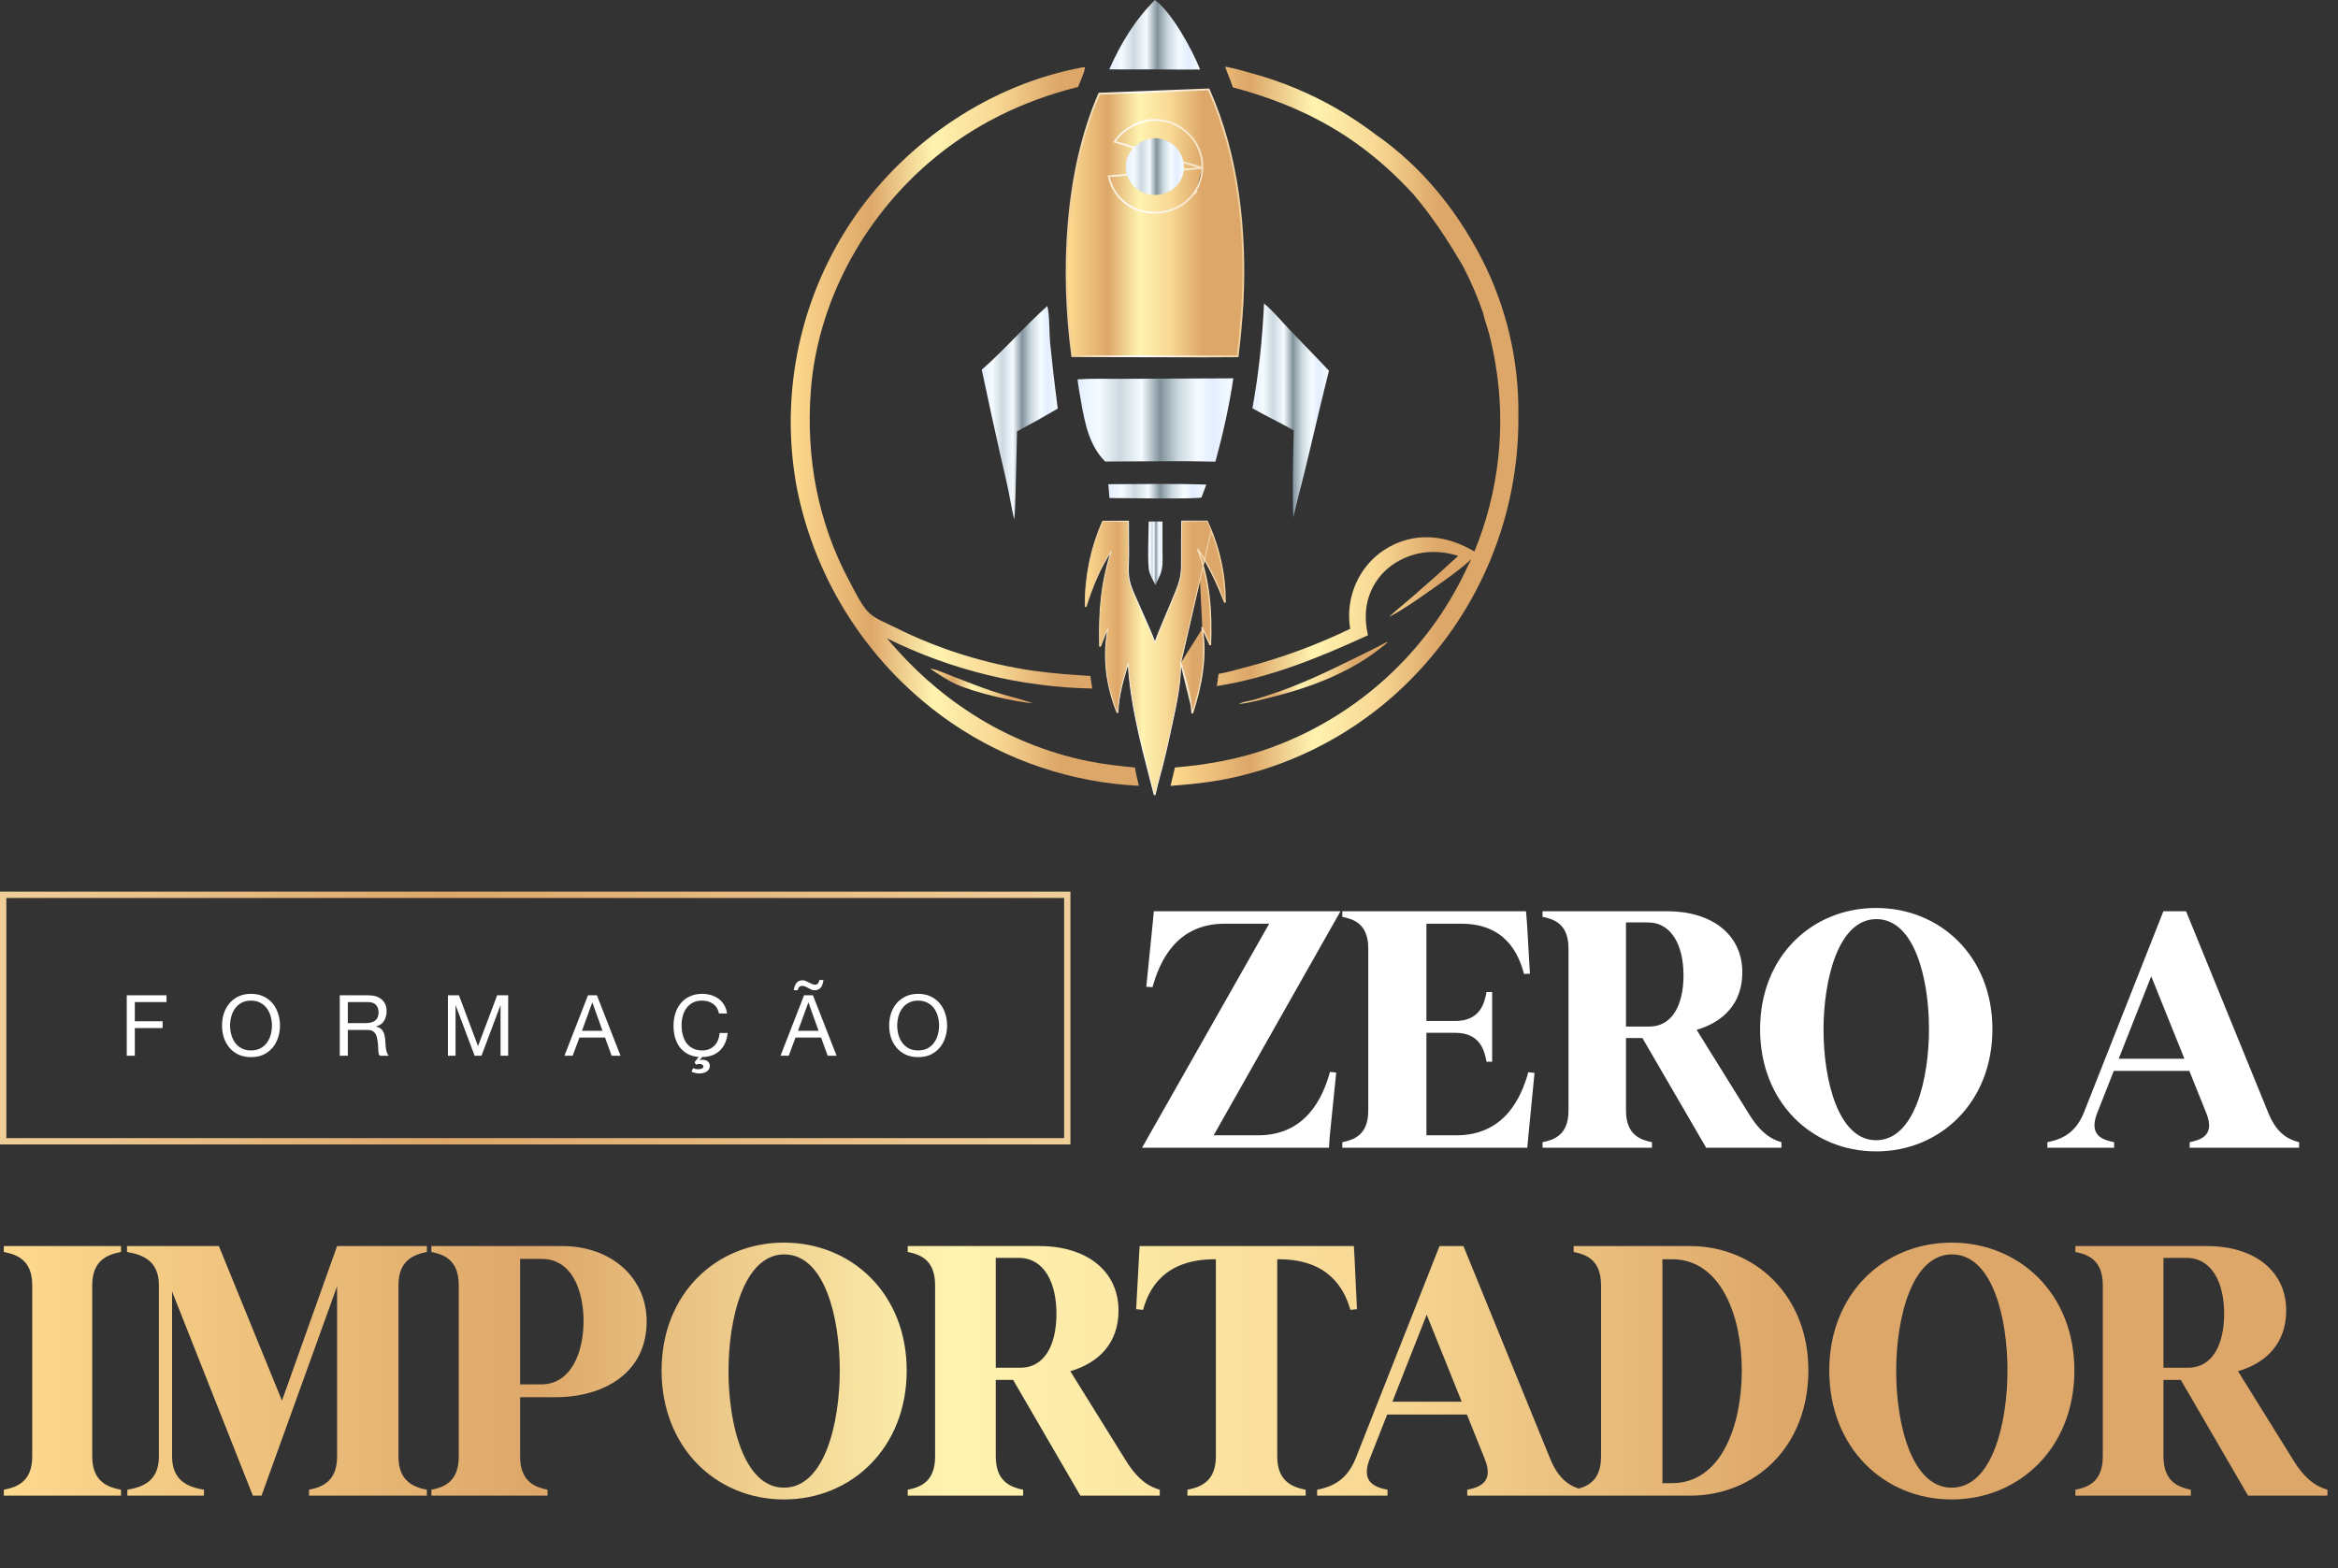 <svg xmlns="http://www.w3.org/2000/svg" width="155" height="104" viewBox="0 0 155 104" fill="none"><rect x="0" y="0" width="155" height="104" fill="#333333" stroke="none"/><path d="M76.154 34.581C76.15 35.284 76.051 37.385 76.194 37.907C76.276 38.206 76.464 38.513 76.604 38.791L76.75 38.475C76.865 38.23 76.982 38.002 77.026 37.733C77.03 37.71 77.035 37.688 77.038 37.665C77.098 37.298 77.07 36.907 77.069 36.536C77.063 35.885 77.063 35.234 77.067 34.583C76.763 34.582 76.458 34.574 76.154 34.581L76.154 34.581Z" fill="url(#paint0_linear_275_4758)"></path><path d="M79.647 32.987L79.705 32.842L79.973 32.134C77.812 32.057 75.639 32.104 73.477 32.107L73.554 33.025C74.28 33.026 79.405 33.108 79.646 32.987L79.647 32.987Z" fill="url(#paint1_linear_275_4758)"></path><path d="M76.53 4.601C77.539 4.604 78.551 4.623 79.561 4.607C79.035 3.271 77.693 0.839 76.57 0C75.256 1.298 74.279 2.915 73.539 4.601C74.536 4.607 75.533 4.607 76.53 4.6V4.601Z" fill="url(#paint2_linear_275_4758)"></path><path d="M83.799 20.121C83.749 21.287 83.66 22.45 83.532 23.61C83.404 24.77 83.237 25.925 83.031 27.074C83.929 27.592 84.88 28.019 85.769 28.551C85.727 30.474 85.675 32.39 85.742 34.313L86.049 33.025C86.784 30.223 87.391 27.389 88.104 24.581C87.242 23.661 86.354 22.765 85.485 21.852C84.942 21.283 84.402 20.62 83.799 20.121Z" fill="url(#paint3_linear_275_4758)"></path><path d="M65.086 24.513C65.478 26.37 65.881 28.224 66.297 30.076C66.537 31.144 66.811 32.218 66.999 33.296C67.072 33.687 67.153 34.076 67.24 34.464C67.303 33.854 67.308 33.236 67.329 32.623L67.427 28.606C68.335 28.121 69.234 27.618 70.122 27.097C69.931 25.636 69.763 24.173 69.616 22.708C69.559 22.084 69.583 20.785 69.433 20.293C67.926 21.634 66.603 23.187 65.086 24.514V24.513Z" fill="url(#paint4_linear_275_4758)"></path><path d="M81.764 25.086L78.84 25.099L74.118 25.119C73.23 25.124 72.323 25.09 71.438 25.155C71.492 25.667 71.589 26.173 71.678 26.68C71.924 28.078 72.217 29.557 73.269 30.603C73.661 30.605 74.052 30.603 74.444 30.597C76.486 30.598 78.538 30.552 80.578 30.613C81.074 28.782 81.49 26.964 81.764 25.086L81.764 25.086Z" fill="url(#paint5_linear_275_4758)"></path><path d="M78.274 43.972C78.277 45.372 77.977 46.742 77.68 48.101C77.672 48.138 77.664 48.174 77.656 48.21C77.63 48.331 77.603 48.453 77.577 48.575C77.425 49.274 77.273 49.976 77.096 50.67L77.096 50.67C77.039 50.892 76.979 51.114 76.919 51.336C76.798 51.787 76.677 52.239 76.579 52.695L76.52 52.696C76.438 52.377 76.355 52.056 76.272 51.735C75.613 49.194 74.939 46.593 74.798 43.976C74.471 45.048 74.153 46.11 74.114 47.236L74.054 47.246C73.33 45.437 73.089 43.557 73.462 41.648C73.29 41.995 73.151 42.358 73.011 42.721C72.994 42.766 72.977 42.81 72.96 42.854L72.901 42.844C72.849 40.531 72.986 38.741 73.67 36.553C72.941 37.593 72.38 39.02 72.007 40.218L71.947 40.209C71.944 39.968 71.947 39.727 71.957 39.486C71.966 39.244 71.982 39.004 72.005 38.763C72.028 38.523 72.057 38.283 72.092 38.045L72.092 38.045C72.128 37.806 72.17 37.568 72.218 37.332C72.267 37.095 72.322 36.861 72.383 36.627C72.444 36.394 72.511 36.162 72.585 35.932C72.658 35.702 72.738 35.474 72.823 35.249C72.909 35.023 73.001 34.8 73.099 34.579L73.107 34.561L73.127 34.561L74.783 34.559L74.813 34.559L74.814 34.589C74.822 35.313 74.826 36.037 74.826 36.761L74.826 36.761C74.826 36.901 74.821 37.046 74.816 37.192L74.815 37.209C74.81 37.35 74.805 37.492 74.804 37.634C74.8 37.929 74.812 38.221 74.87 38.49C74.956 38.891 75.135 39.29 75.308 39.676C75.349 39.767 75.389 39.858 75.428 39.947C75.546 40.219 75.668 40.49 75.789 40.762C76.06 41.367 76.332 41.974 76.569 42.593C76.791 41.982 77.048 41.377 77.304 40.775C77.444 40.447 77.583 40.12 77.716 39.792C77.75 39.708 77.785 39.623 77.821 39.538C78.012 39.079 78.213 38.597 78.284 38.121C78.336 37.78 78.332 37.425 78.329 37.074C78.328 36.973 78.327 36.872 78.328 36.772L78.358 36.772L78.328 36.772C78.326 36.043 78.332 35.313 78.344 34.584L78.344 34.554L78.374 34.553L80.014 34.551L80.034 34.551L80.042 34.569C80.14 34.778 80.233 34.989 80.319 35.203M78.274 43.972L80.291 35.214M78.274 43.972C78.274 43.938 78.274 43.904 78.274 43.869C78.291 43.924 78.309 43.979 78.327 44.034C78.387 44.219 78.447 44.404 78.494 44.59M78.274 43.972L78.494 44.59M78.274 43.972C78.282 43.996 78.29 44.021 78.298 44.045C78.358 44.229 78.418 44.413 78.464 44.598L78.464 44.598L78.465 44.599C78.734 45.476 78.943 46.357 79.014 47.272L79.074 47.28C79.643 45.562 80.035 43.503 79.712 41.686M78.274 43.972L79.069 47.195M80.319 35.203L80.291 35.214M80.319 35.203C80.319 35.203 80.319 35.203 80.319 35.203L80.291 35.214M80.319 35.203C80.406 35.416 80.487 35.632 80.561 35.85C80.636 36.068 80.705 36.288 80.767 36.51C80.83 36.732 80.886 36.956 80.936 37.181L80.936 37.181C80.987 37.406 81.031 37.632 81.068 37.86C81.106 38.087 81.138 38.316 81.163 38.545C81.188 38.774 81.207 39.004 81.219 39.234C81.231 39.464 81.237 39.695 81.237 39.925L81.178 39.937C80.703 38.74 80.173 37.563 79.45 36.499M80.291 35.214C80.377 35.427 80.458 35.642 80.532 35.86C80.607 36.078 80.675 36.297 80.738 36.519C80.8 36.74 80.856 36.963 80.907 37.188C80.957 37.412 81.001 37.638 81.038 37.865C81.076 38.092 81.107 38.319 81.132 38.548C81.157 38.777 81.176 39.006 81.188 39.236C81.199 39.438 81.205 39.64 81.206 39.842C81.216 39.866 81.225 39.89 81.235 39.914L81.207 39.925L81.176 39.925C81.176 39.899 81.176 39.874 81.176 39.848C80.693 38.639 80.15 37.45 79.405 36.379C79.421 36.419 79.436 36.459 79.45 36.499M79.45 36.499C80.203 38.526 80.352 40.601 80.264 42.748L80.206 42.76C80.132 42.603 80.061 42.446 79.991 42.289C79.9 42.087 79.81 41.884 79.712 41.686M79.45 36.499C79.426 36.464 79.402 36.429 79.378 36.394C80.158 38.431 80.32 40.518 80.236 42.68C80.244 42.698 80.253 42.716 80.261 42.733L80.233 42.746L80.203 42.745C80.204 42.726 80.204 42.706 80.205 42.687C80.142 42.551 80.081 42.415 80.02 42.279C79.914 42.043 79.809 41.807 79.691 41.577C79.698 41.613 79.705 41.649 79.712 41.686M78.494 44.59C78.756 45.443 78.962 46.301 79.038 47.191C79.031 47.214 79.023 47.237 79.016 47.26L79.045 47.27L79.075 47.268C79.073 47.243 79.072 47.219 79.069 47.195M78.494 44.59L79.069 47.195M79.069 47.195C79.635 45.462 80.013 43.396 79.662 41.587C79.679 41.62 79.695 41.653 79.712 41.686" fill="url(#paint6_linear_275_4758)" stroke="url(#paint7_linear_275_4758)" stroke-width="0.061"></path><path d="M79.713 11.136C79.714 11.099 79.715 11.061 79.714 11.023C79.714 10.973 79.713 10.924 79.71 10.874C79.707 10.824 79.703 10.774 79.698 10.725C79.692 10.675 79.686 10.626 79.678 10.577C79.552 9.772 79.073 9.027 78.413 8.552L78.413 8.552C77.738 8.066 76.983 7.901 76.158 7.972C75.243 8.162 74.415 8.608 73.901 9.4L73.901 9.4L79.713 11.136ZM79.713 11.136L79.713 11.136L79.712 11.173C79.71 11.222 79.706 11.272 79.702 11.322C79.697 11.371 79.692 11.421 79.685 11.47C79.678 11.52 79.67 11.569 79.66 11.618C79.651 11.667 79.641 11.716 79.629 11.764C79.617 11.812 79.604 11.86 79.59 11.908C79.576 11.956 79.561 12.003 79.545 12.05C79.528 12.097 79.511 12.144 79.492 12.19L79.492 12.19C79.473 12.236 79.454 12.282 79.433 12.328C79.412 12.373 79.39 12.418 79.367 12.461L79.367 12.462C79.344 12.506 79.32 12.549 79.294 12.592L79.294 12.592C79.269 12.635 79.243 12.678 79.215 12.72L79.267 12.753M79.713 11.136L73.501 11.692C73.686 12.516 74.17 13.215 74.891 13.658C75.512 14.039 76.228 14.157 76.953 14.089C77.84 13.945 78.595 13.577 79.131 12.842C79.16 12.802 79.188 12.761 79.215 12.719L79.267 12.753M79.267 12.753C79.294 12.71 79.321 12.667 79.347 12.623L79.18 12.879C79.21 12.837 79.239 12.796 79.267 12.753ZM80.149 5.968L80.132 5.93L72.877 6.212C72.877 6.212 72.877 6.212 72.877 6.212C70.61 11.39 70.34 18.04 71.079 23.561L71.087 23.615L71.14 23.615L79.903 23.634L79.903 23.634C80.602 23.627 81.3 23.623 81.998 23.624L82.053 23.624L82.059 23.57C82.199 22.419 82.304 21.264 82.374 20.106L82.376 20.066L82.375 20.065C82.61 15.329 82.097 10.338 80.149 5.968Z" fill="url(#paint8_linear_275_4758)" stroke="url(#paint9_linear_275_4758)" stroke-width="0.123"></path><path d="M78.439 10.666C78.432 10.634 78.424 10.604 78.416 10.573C78.407 10.543 78.398 10.512 78.388 10.482C78.378 10.452 78.368 10.422 78.356 10.392C78.345 10.363 78.333 10.333 78.32 10.304C78.307 10.275 78.293 10.246 78.279 10.218C78.264 10.19 78.249 10.162 78.234 10.134C78.218 10.106 78.202 10.079 78.184 10.052C78.167 10.025 78.15 9.999 78.131 9.973C78.113 9.947 78.094 9.922 78.074 9.897C78.054 9.872 78.034 9.848 78.013 9.824C77.992 9.8 77.97 9.776 77.948 9.754C77.926 9.731 77.903 9.709 77.88 9.687C77.857 9.665 77.833 9.644 77.809 9.624C77.785 9.603 77.76 9.583 77.735 9.564C77.709 9.545 77.684 9.526 77.657 9.508C77.615 9.479 77.572 9.452 77.527 9.426C77.482 9.401 77.437 9.377 77.39 9.355C77.344 9.333 77.297 9.312 77.249 9.294C77.201 9.275 77.152 9.259 77.103 9.244C77.053 9.229 77.003 9.216 76.953 9.206C76.903 9.195 76.852 9.186 76.801 9.179C76.75 9.172 76.699 9.167 76.648 9.164C76.596 9.161 76.545 9.16 76.493 9.16C75.914 9.237 75.415 9.449 75.042 9.919C74.742 10.298 74.587 10.77 74.645 11.253C74.705 11.755 74.969 12.236 75.376 12.541C75.786 12.847 76.236 12.938 76.738 12.926C77.308 12.846 77.801 12.635 78.15 12.153C78.441 11.75 78.541 11.247 78.456 10.759C78.451 10.727 78.445 10.696 78.438 10.665L78.439 10.666Z" fill="url(#paint10_linear_275_4758)"></path><path d="M63.285 44.896C62.886 44.742 62.069 44.374 61.664 44.336C62.215 44.701 62.758 45.078 63.359 45.357C64.497 45.885 67.215 46.552 68.468 46.626C67.578 46.319 66.648 46.123 65.753 45.819C64.922 45.537 64.104 45.212 63.285 44.896V44.896Z" fill="url(#paint11_linear_275_4758)"></path><path d="M91.972 42.612C91.961 42.599 91.953 42.581 91.936 42.574C91.15 43 90.34 43.385 89.537 43.78C87.843 44.615 86.115 45.429 84.318 46.018C83.914 46.151 83.505 46.3 83.095 46.414C82.82 46.491 82.427 46.53 82.178 46.662C82.17 46.666 82.169 46.678 82.164 46.686L82.204 46.682C82.911 46.579 83.612 46.401 84.304 46.227C87.069 45.534 89.788 44.492 91.972 42.612H91.972Z" fill="url(#paint12_linear_275_4758)"></path><path d="M71.777 4.465C65.737 5.573 60.149 9.321 56.669 14.355C56.558 14.516 56.448 14.678 56.341 14.841C56.234 15.005 56.129 15.17 56.026 15.336C55.923 15.502 55.822 15.669 55.723 15.837C55.624 16.006 55.527 16.175 55.432 16.346C55.337 16.517 55.245 16.689 55.154 16.862C55.063 17.035 54.975 17.21 54.889 17.385C54.802 17.56 54.718 17.736 54.636 17.914C54.554 18.091 54.474 18.269 54.396 18.449C54.318 18.628 54.243 18.808 54.17 18.989C54.097 19.171 54.026 19.353 53.957 19.535C53.888 19.718 53.821 19.902 53.757 20.087C53.693 20.271 53.63 20.456 53.571 20.642C53.511 20.828 53.453 21.015 53.398 21.203C53.343 21.39 53.29 21.578 53.239 21.767C53.189 21.956 53.141 22.145 53.095 22.335C53.049 22.525 53.005 22.715 52.964 22.906C52.922 23.097 52.883 23.288 52.847 23.48C52.81 23.672 52.776 23.865 52.744 24.058C52.712 24.25 52.682 24.444 52.655 24.637C52.628 24.831 52.603 25.024 52.581 25.219C52.558 25.413 52.538 25.607 52.521 25.802C52.503 25.996 52.487 26.191 52.475 26.386C52.462 26.581 52.451 26.776 52.443 26.971C52.435 27.167 52.429 27.362 52.425 27.557C52.422 27.753 52.421 27.948 52.422 28.143C52.424 28.339 52.428 28.534 52.434 28.73C52.44 28.925 52.449 29.12 52.459 29.315C52.47 29.51 52.484 29.705 52.5 29.9C52.515 30.095 52.533 30.289 52.554 30.483C52.575 30.678 52.597 30.872 52.623 31.066C52.648 31.259 52.675 31.453 52.705 31.646C52.735 31.839 52.768 32.032 52.803 32.224C52.84 32.421 52.881 32.618 52.924 32.815C52.966 33.011 53.012 33.207 53.059 33.403C53.107 33.598 53.157 33.793 53.209 33.987C53.261 34.181 53.316 34.374 53.373 34.567C53.43 34.76 53.489 34.952 53.551 35.143C53.613 35.335 53.677 35.525 53.743 35.715C53.809 35.905 53.878 36.094 53.949 36.282C54.02 36.47 54.093 36.657 54.169 36.843C54.244 37.03 54.322 37.215 54.402 37.4C54.482 37.584 54.564 37.767 54.649 37.95C54.733 38.133 54.82 38.314 54.909 38.494C54.998 38.674 55.089 38.853 55.182 39.032C55.276 39.21 55.371 39.387 55.469 39.562C55.566 39.738 55.666 39.913 55.768 40.086C55.87 40.259 55.974 40.431 56.08 40.602C56.186 40.773 56.294 40.943 56.404 41.111C56.515 41.279 56.627 41.446 56.741 41.611C56.855 41.776 56.972 41.941 57.09 42.103C57.208 42.266 57.329 42.427 57.451 42.587C57.573 42.746 57.697 42.904 57.823 43.061C57.949 43.218 58.077 43.373 58.207 43.526C58.337 43.679 58.469 43.831 58.602 43.982C58.736 44.132 58.871 44.281 59.008 44.428C59.146 44.575 59.284 44.72 59.425 44.863C59.566 45.007 59.708 45.149 59.852 45.289C59.997 45.429 60.142 45.567 60.29 45.704C60.438 45.84 60.587 45.975 60.738 46.108C60.888 46.241 61.041 46.373 61.195 46.502C61.349 46.631 61.505 46.758 61.662 46.884C61.819 47.009 61.977 47.133 62.138 47.254C62.298 47.376 62.459 47.495 62.622 47.613C62.785 47.73 62.95 47.846 63.116 47.959C63.343 48.114 63.574 48.266 63.807 48.413C64.04 48.56 64.275 48.703 64.513 48.842C64.751 48.981 64.991 49.116 65.234 49.247C65.477 49.378 65.721 49.504 65.968 49.627C66.215 49.749 66.464 49.867 66.715 49.981C66.966 50.095 67.218 50.205 67.473 50.31C67.728 50.415 67.984 50.516 68.242 50.612C68.501 50.709 68.76 50.801 69.022 50.888C69.283 50.976 69.545 51.059 69.81 51.137C70.074 51.216 70.339 51.29 70.606 51.359C70.873 51.428 71.141 51.493 71.409 51.553C71.678 51.614 71.948 51.669 72.219 51.72C72.49 51.771 72.761 51.817 73.034 51.859C73.306 51.901 73.579 51.937 73.853 51.97C74.127 52.002 74.401 52.029 74.675 52.052C74.95 52.075 75.225 52.093 75.5 52.107C75.41 51.704 75.308 51.3 75.24 50.893C74.189 50.794 73.149 50.677 72.113 50.467C69.44 49.924 66.721 48.82 64.434 47.332C62.24 45.916 60.485 44.322 58.799 42.328C59.063 42.458 59.329 42.586 59.596 42.709C59.863 42.832 60.132 42.952 60.403 43.068C60.673 43.184 60.945 43.296 61.219 43.405C61.493 43.514 61.768 43.618 62.044 43.719C62.321 43.82 62.599 43.917 62.878 44.011C63.157 44.104 63.437 44.193 63.719 44.279C64.001 44.364 64.283 44.446 64.567 44.524C64.851 44.602 65.136 44.676 65.422 44.745C65.708 44.815 65.995 44.881 66.283 44.944C66.571 45.005 66.859 45.063 67.149 45.118C67.438 45.172 67.728 45.222 68.019 45.268C68.31 45.314 68.601 45.356 68.893 45.394C69.185 45.432 69.477 45.467 69.77 45.496C70.063 45.526 70.356 45.553 70.65 45.575C70.943 45.596 71.237 45.614 71.531 45.628C71.825 45.642 72.119 45.652 72.414 45.657C72.372 45.38 72.321 45.101 72.289 44.822C71.032 44.742 69.78 44.657 68.531 44.48C68.133 44.423 67.737 44.358 67.342 44.285C66.947 44.212 66.553 44.131 66.161 44.042C65.769 43.953 65.379 43.856 64.991 43.752C64.603 43.648 64.217 43.536 63.834 43.416C63.45 43.296 63.069 43.169 62.69 43.033C62.312 42.898 61.936 42.756 61.563 42.606C61.191 42.456 60.821 42.298 60.454 42.133C60.088 41.968 59.725 41.796 59.365 41.617C58.798 41.33 57.949 41.018 57.52 40.544C57.062 40.039 56.627 39.128 56.301 38.519C54.216 34.632 53.428 30.339 53.751 25.955C54.181 20.109 57.18 14.566 61.598 10.77C64.481 8.293 67.798 6.685 71.471 5.766C71.628 5.362 71.853 4.92 71.931 4.496L71.902 4.457L71.777 4.466L71.777 4.465Z" fill="url(#paint13_linear_275_4758)"></path><path fill-rule="evenodd" clip-rule="evenodd" d="M91.199 8.919C94.178 10.984 96.517 13.848 98.187 17.071C99.862 20.305 100.711 23.9 100.661 27.537C100.662 27.611 100.662 27.684 100.662 27.758C100.663 27.957 100.66 28.156 100.656 28.355C100.651 28.554 100.644 28.753 100.635 28.952C100.625 29.15 100.613 29.349 100.599 29.547C100.584 29.746 100.568 29.944 100.549 30.142C100.53 30.341 100.508 30.539 100.484 30.736C100.46 30.934 100.433 31.131 100.405 31.328C100.376 31.525 100.345 31.721 100.311 31.918C100.277 32.114 100.241 32.309 100.203 32.505C100.165 32.7 100.124 32.895 100.081 33.089C100.037 33.283 99.992 33.477 99.944 33.67C99.896 33.864 99.846 34.056 99.793 34.248C99.741 34.44 99.686 34.631 99.628 34.822C99.571 35.013 99.511 35.202 99.45 35.392C99.388 35.581 99.323 35.769 99.257 35.957C99.19 36.144 99.121 36.331 99.05 36.517C98.979 36.703 98.906 36.888 98.83 37.072C98.755 37.256 98.677 37.439 98.597 37.621C98.516 37.804 98.434 37.985 98.35 38.165C98.265 38.345 98.178 38.524 98.089 38.702C98.001 38.88 97.909 39.057 97.816 39.233C97.723 39.409 97.627 39.584 97.53 39.757C97.432 39.931 97.333 40.103 97.231 40.274C97.129 40.445 97.025 40.615 96.919 40.784C96.814 40.952 96.706 41.119 96.596 41.285C96.486 41.451 96.374 41.616 96.26 41.779C96.146 41.942 96.03 42.103 95.912 42.264C95.794 42.424 95.674 42.583 95.552 42.74C95.43 42.898 95.307 43.054 95.181 43.208C95.055 43.362 94.928 43.515 94.798 43.666C94.693 43.791 94.586 43.915 94.478 44.038C94.37 44.161 94.261 44.282 94.15 44.403C94.04 44.523 93.928 44.643 93.815 44.761C93.702 44.879 93.587 44.996 93.472 45.112C93.357 45.228 93.24 45.343 93.122 45.456C93.004 45.57 92.886 45.682 92.765 45.793C92.645 45.904 92.524 46.014 92.402 46.122C92.279 46.231 92.156 46.338 92.031 46.444C91.907 46.55 91.781 46.655 91.654 46.758C91.528 46.862 91.4 46.964 91.271 47.064C91.142 47.165 91.013 47.265 90.882 47.363C90.751 47.461 90.619 47.558 90.486 47.653C90.353 47.748 90.219 47.842 90.085 47.935C89.95 48.028 89.814 48.119 89.677 48.209C89.541 48.299 89.403 48.387 89.265 48.474C89.126 48.561 88.987 48.647 88.846 48.731C88.706 48.815 88.565 48.898 88.423 48.979C88.281 49.06 88.138 49.14 87.995 49.218C87.851 49.296 87.707 49.373 87.561 49.448C87.416 49.524 87.27 49.598 87.124 49.67C86.977 49.742 86.83 49.813 86.681 49.882C86.534 49.952 86.385 50.019 86.235 50.086C86.085 50.152 85.935 50.217 85.784 50.279C85.633 50.343 85.482 50.404 85.33 50.464C85.177 50.524 85.025 50.583 84.871 50.639C84.718 50.696 84.564 50.752 84.41 50.805C84.255 50.859 84.1 50.911 83.945 50.961C83.789 51.012 83.633 51.061 83.476 51.108C83.32 51.155 83.162 51.201 83.005 51.245C82.847 51.289 82.689 51.331 82.531 51.372C82.373 51.413 82.214 51.452 82.055 51.49C81.896 51.527 81.736 51.563 81.576 51.597C80.256 51.876 78.945 52.01 77.602 52.112C77.68 51.812 77.75 51.509 77.819 51.206L77.819 51.206L77.82 51.206C77.844 51.101 77.868 50.997 77.892 50.892C80.072 50.71 82.177 50.33 84.239 49.584C84.415 49.52 84.59 49.454 84.765 49.386C84.94 49.317 85.113 49.247 85.286 49.175C85.459 49.102 85.631 49.028 85.802 48.951C85.973 48.875 86.143 48.796 86.312 48.715C86.481 48.634 86.65 48.551 86.817 48.467C86.984 48.382 87.15 48.295 87.315 48.206C87.48 48.117 87.644 48.026 87.806 47.933C87.969 47.84 88.131 47.745 88.291 47.648C88.451 47.551 88.611 47.453 88.769 47.352C88.927 47.251 89.084 47.148 89.239 47.044C89.394 46.939 89.549 46.833 89.702 46.724C89.855 46.616 90.006 46.506 90.156 46.394C90.306 46.281 90.455 46.167 90.603 46.052C90.75 45.936 90.896 45.818 91.04 45.699C91.185 45.58 91.328 45.459 91.47 45.336C91.611 45.213 91.751 45.089 91.89 44.962C92.028 44.836 92.165 44.708 92.301 44.579C92.436 44.449 92.57 44.318 92.702 44.185C92.835 44.052 92.965 43.918 93.094 43.782C93.223 43.645 93.35 43.508 93.475 43.369C93.601 43.229 93.725 43.089 93.847 42.947C93.969 42.804 94.089 42.661 94.208 42.516C94.326 42.371 94.443 42.224 94.558 42.076C94.673 41.928 94.786 41.779 94.898 41.628C95.009 41.477 95.118 41.325 95.226 41.171C95.333 41.018 95.439 40.863 95.543 40.707C95.647 40.551 95.749 40.394 95.849 40.235C95.948 40.077 96.047 39.917 96.143 39.756C96.239 39.595 96.333 39.434 96.425 39.27C96.517 39.107 96.607 38.943 96.695 38.777C96.784 38.612 96.87 38.445 96.954 38.278C97.038 38.11 97.12 37.942 97.2 37.772C97.268 37.613 97.349 37.457 97.43 37.301C97.468 37.227 97.506 37.154 97.542 37.081C96.749 37.804 95.862 38.425 94.984 39.04L94.984 39.04C94.935 39.074 94.886 39.108 94.838 39.142C94.783 39.181 94.727 39.22 94.672 39.259L94.671 39.259C93.836 39.846 92.985 40.444 92.081 40.914C92.403 40.611 92.746 40.324 93.088 40.037C93.272 39.883 93.455 39.729 93.635 39.573C94.661 38.685 95.674 37.781 96.672 36.862C95.843 36.591 94.889 36.515 94.035 36.702C92.879 36.956 91.818 37.627 91.185 38.639C90.507 39.722 90.415 40.902 90.691 42.124C87.475 43.6 84.192 44.944 80.674 45.491C80.708 45.288 80.734 45.084 80.759 44.879L80.759 44.879C80.767 44.815 80.775 44.75 80.783 44.686C81.307 44.594 81.83 44.451 82.346 44.31L82.347 44.31C82.45 44.282 82.553 44.254 82.656 44.226C83.246 44.071 83.832 43.901 84.414 43.718C84.996 43.534 85.573 43.337 86.145 43.126L86.144 43.127C86.716 42.915 87.283 42.691 87.844 42.452C88.406 42.213 88.961 41.962 89.511 41.696C89.499 41.621 89.488 41.545 89.479 41.469C89.47 41.394 89.462 41.318 89.456 41.241C89.45 41.165 89.446 41.089 89.444 41.012C89.441 40.936 89.44 40.86 89.441 40.783C89.442 40.707 89.444 40.63 89.448 40.554C89.452 40.478 89.458 40.402 89.465 40.325C89.472 40.249 89.481 40.173 89.492 40.098C89.503 40.022 89.515 39.947 89.529 39.871C89.543 39.796 89.558 39.721 89.575 39.647C89.592 39.572 89.611 39.498 89.631 39.425C89.651 39.351 89.673 39.278 89.697 39.205C89.72 39.132 89.745 39.06 89.772 38.988C89.798 38.917 89.826 38.846 89.856 38.775C89.885 38.705 89.916 38.635 89.949 38.566C89.981 38.497 90.016 38.428 90.051 38.361C90.087 38.293 90.124 38.226 90.162 38.16C90.205 38.087 90.249 38.015 90.296 37.944C90.342 37.873 90.39 37.804 90.44 37.735C90.49 37.666 90.542 37.599 90.595 37.533C90.648 37.467 90.703 37.403 90.759 37.34C90.815 37.276 90.873 37.215 90.933 37.154C90.992 37.094 91.053 37.035 91.115 36.978C91.178 36.92 91.241 36.864 91.306 36.81C91.371 36.756 91.438 36.703 91.505 36.652C91.573 36.602 91.642 36.552 91.712 36.505C91.782 36.457 91.853 36.412 91.926 36.367C91.998 36.324 92.072 36.281 92.146 36.241C92.221 36.201 92.296 36.162 92.372 36.126C92.449 36.089 92.526 36.054 92.604 36.021C92.682 35.988 92.761 35.958 92.841 35.929C92.92 35.9 93.001 35.873 93.081 35.848C93.162 35.823 93.244 35.8 93.326 35.779C94.872 35.385 96.4 35.774 97.745 36.571C97.846 36.325 97.943 36.078 98.036 35.829C98.129 35.579 98.217 35.329 98.301 35.076C98.384 34.824 98.464 34.571 98.539 34.315C98.614 34.06 98.684 33.804 98.75 33.547C98.816 33.289 98.877 33.031 98.934 32.771C98.991 32.511 99.043 32.251 99.091 31.989C99.139 31.727 99.182 31.465 99.22 31.202C99.259 30.939 99.293 30.675 99.322 30.411C99.351 30.147 99.376 29.882 99.396 29.617C99.416 29.352 99.431 29.087 99.442 28.821C99.452 28.555 99.458 28.29 99.46 28.024C99.461 27.758 99.458 27.492 99.45 27.227C99.442 26.961 99.429 26.696 99.412 26.43C99.395 26.165 99.373 25.9 99.346 25.636C99.32 25.371 99.288 25.107 99.252 24.844C99.217 24.58 99.176 24.318 99.131 24.056C99.015 23.365 98.867 22.681 98.688 22.005C98.656 21.884 98.609 21.738 98.559 21.583L98.559 21.583C98.473 21.317 98.379 21.025 98.337 20.788C97.971 19.72 97.523 18.68 97.006 17.681C95.989 15.935 94.899 14.27 93.63 12.799C93.628 12.799 93.626 12.799 93.624 12.8V12.799C92.531 11.615 91.403 10.599 90.216 9.722C90.177 9.696 90.138 9.67 90.099 9.644L90.103 9.639C87.642 7.847 84.925 6.646 81.735 5.793C81.659 5.559 81.568 5.331 81.478 5.102L81.478 5.102C81.388 4.877 81.298 4.652 81.223 4.422C81.271 4.429 81.32 4.438 81.367 4.447C81.835 4.534 82.304 4.666 82.765 4.797L82.765 4.797C82.861 4.824 82.957 4.851 83.052 4.878C83.293 4.944 83.534 5.014 83.772 5.088C84.011 5.162 84.249 5.24 84.485 5.321C84.722 5.403 84.957 5.488 85.191 5.576C85.425 5.665 85.657 5.758 85.888 5.854C86.119 5.95 86.348 6.05 86.576 6.153C86.803 6.256 87.03 6.363 87.254 6.474C87.478 6.584 87.701 6.698 87.922 6.815C88.143 6.933 88.362 7.054 88.579 7.178C88.796 7.303 89.011 7.43 89.224 7.561C89.437 7.693 89.648 7.827 89.856 7.965C90.065 8.102 90.272 8.243 90.476 8.388C90.68 8.532 90.882 8.679 91.082 8.83C91.121 8.859 91.16 8.889 91.199 8.919Z" fill="url(#paint14_linear_275_4758)"></path><rect x="0.21" y="59.334" width="70.546" height="16.344" stroke="url(#paint15_linear_275_4758)" stroke-width="0.419"></rect><path d="M8.404 65.997H11.039V66.447H8.938V67.722H10.78V68.171H8.938V70.008H8.404V65.997ZM15.253 68.002C15.253 68.205 15.279 68.405 15.332 68.603C15.384 68.798 15.466 68.974 15.579 69.132C15.691 69.289 15.835 69.416 16.011 69.513C16.187 69.607 16.397 69.654 16.64 69.654C16.884 69.654 17.093 69.607 17.269 69.513C17.445 69.416 17.59 69.289 17.702 69.132C17.814 68.974 17.897 68.798 17.949 68.603C18.002 68.405 18.028 68.205 18.028 68.002C18.028 67.8 18.002 67.602 17.949 67.407C17.897 67.209 17.814 67.031 17.702 66.874C17.59 66.716 17.445 66.591 17.269 66.497C17.093 66.4 16.884 66.351 16.64 66.351C16.397 66.351 16.187 66.4 16.011 66.497C15.835 66.591 15.691 66.716 15.579 66.874C15.466 67.031 15.384 67.209 15.332 67.407C15.279 67.602 15.253 67.8 15.253 68.002ZM14.719 68.002C14.719 67.729 14.759 67.467 14.837 67.216C14.92 66.962 15.041 66.737 15.202 66.542C15.363 66.347 15.564 66.192 15.803 66.076C16.043 65.96 16.322 65.902 16.64 65.902C16.959 65.902 17.238 65.96 17.477 66.076C17.717 66.192 17.917 66.347 18.078 66.542C18.239 66.737 18.359 66.962 18.438 67.216C18.52 67.467 18.561 67.729 18.561 68.002C18.561 68.276 18.52 68.54 18.438 68.794C18.359 69.045 18.239 69.268 18.078 69.463C17.917 69.658 17.717 69.813 17.477 69.929C17.238 70.041 16.959 70.098 16.64 70.098C16.322 70.098 16.043 70.041 15.803 69.929C15.564 69.813 15.363 69.658 15.202 69.463C15.041 69.268 14.92 69.045 14.837 68.794C14.759 68.54 14.719 68.276 14.719 68.002ZM22.526 65.997H24.413C24.795 65.997 25.093 66.091 25.306 66.278C25.523 66.465 25.632 66.722 25.632 67.048C25.632 67.291 25.576 67.504 25.463 67.688C25.355 67.871 25.179 67.997 24.936 68.064V68.076C25.052 68.098 25.145 68.135 25.216 68.188C25.291 68.24 25.349 68.304 25.39 68.379C25.435 68.45 25.467 68.531 25.486 68.62C25.508 68.71 25.525 68.804 25.537 68.901C25.544 68.999 25.55 69.098 25.553 69.199C25.557 69.3 25.567 69.399 25.581 69.497C25.596 69.594 25.617 69.688 25.643 69.778C25.673 69.864 25.716 69.94 25.772 70.008H25.177C25.14 69.967 25.113 69.91 25.098 69.839C25.087 69.768 25.08 69.689 25.076 69.603C25.072 69.513 25.068 69.418 25.065 69.317C25.061 69.216 25.05 69.117 25.031 69.019C25.016 68.922 24.997 68.83 24.975 68.744C24.952 68.654 24.917 68.577 24.868 68.514C24.819 68.446 24.756 68.394 24.677 68.356C24.598 68.315 24.494 68.295 24.363 68.295H23.059V70.008H22.526V65.997ZM24.172 67.845C24.295 67.845 24.413 67.836 24.525 67.817C24.638 67.798 24.735 67.763 24.817 67.71C24.904 67.654 24.971 67.581 25.02 67.491C25.072 67.398 25.098 67.278 25.098 67.132C25.098 66.93 25.042 66.765 24.93 66.638C24.817 66.51 24.636 66.447 24.385 66.447H23.059V67.845H24.172ZM29.696 65.997H30.427L31.69 69.368L32.96 65.997H33.69V70.008H33.185V66.671H33.173L31.921 70.008H31.466L30.213 66.671H30.202V70.008H29.696V65.997ZM38.583 68.351H39.943L39.274 66.48H39.263L38.583 68.351ZM38.982 65.997H39.572L41.139 70.008H40.549L40.111 68.8H38.415L37.965 70.008H37.42L38.982 65.997ZM47.668 67.205C47.608 66.92 47.476 66.707 47.27 66.564C47.067 66.422 46.826 66.351 46.545 66.351C46.305 66.351 46.099 66.396 45.927 66.486C45.759 66.576 45.618 66.698 45.506 66.851C45.397 67.001 45.317 67.173 45.264 67.368C45.212 67.562 45.186 67.765 45.186 67.974C45.186 68.203 45.212 68.42 45.264 68.626C45.317 68.828 45.397 69.006 45.506 69.16C45.618 69.309 45.761 69.429 45.933 69.519C46.105 69.609 46.311 69.654 46.551 69.654C46.727 69.654 46.882 69.626 47.017 69.57C47.155 69.51 47.273 69.429 47.371 69.328C47.472 69.223 47.55 69.1 47.607 68.957C47.663 68.815 47.697 68.662 47.708 68.497H48.241C48.189 68.991 48.017 69.379 47.725 69.66C47.436 69.94 47.045 70.085 46.551 70.092L46.388 70.3L46.399 70.311C46.436 70.285 46.498 70.272 46.584 70.272C46.704 70.272 46.813 70.305 46.91 70.373C47.008 70.44 47.056 70.543 47.056 70.682C47.056 70.775 47.034 70.854 46.989 70.918C46.948 70.981 46.893 71.032 46.826 71.069C46.758 71.111 46.684 71.139 46.601 71.154C46.519 71.172 46.438 71.182 46.36 71.182C46.27 71.182 46.182 71.171 46.096 71.148C46.013 71.129 45.929 71.105 45.843 71.075L45.944 70.828C45.989 70.847 46.041 70.864 46.101 70.879C46.165 70.893 46.227 70.901 46.287 70.901C46.324 70.901 46.363 70.897 46.405 70.89C46.446 70.886 46.483 70.877 46.517 70.862C46.551 70.847 46.579 70.828 46.601 70.805C46.624 70.787 46.635 70.76 46.635 70.727C46.635 70.674 46.609 70.631 46.556 70.598C46.508 70.568 46.446 70.553 46.371 70.553C46.326 70.553 46.287 70.556 46.253 70.564C46.219 70.571 46.182 70.583 46.141 70.598L46.045 70.44L46.32 70.087C46.039 70.064 45.794 69.997 45.584 69.884C45.375 69.768 45.201 69.618 45.062 69.435C44.927 69.251 44.824 69.04 44.753 68.8C44.686 68.557 44.652 68.295 44.652 68.014C44.652 67.722 44.693 67.448 44.776 67.194C44.858 66.935 44.978 66.711 45.135 66.52C45.296 66.329 45.495 66.179 45.73 66.07C45.97 65.958 46.244 65.902 46.551 65.902C46.76 65.902 46.959 65.93 47.146 65.986C47.333 66.042 47.5 66.124 47.646 66.233C47.792 66.342 47.914 66.478 48.011 66.643C48.108 66.804 48.172 66.991 48.202 67.205H47.668ZM52.907 68.351H54.267L53.598 66.48H53.587L52.907 68.351ZM53.306 65.997H53.896L55.463 70.008H54.873L54.435 68.8H52.739L52.289 70.008H51.745L53.306 65.997ZM54.036 65.295C53.969 65.295 53.9 65.28 53.829 65.25C53.761 65.22 53.694 65.186 53.626 65.149C53.559 65.112 53.49 65.078 53.419 65.048C53.347 65.018 53.274 65.003 53.2 65.003C53.042 65.003 52.915 65.055 52.818 65.16C52.724 65.265 52.658 65.432 52.621 65.66H52.885C52.919 65.469 53.022 65.374 53.194 65.374C53.261 65.374 53.327 65.389 53.39 65.419C53.458 65.449 53.525 65.482 53.593 65.52C53.66 65.557 53.727 65.591 53.795 65.621C53.862 65.651 53.933 65.666 54.008 65.666C54.154 65.666 54.278 65.619 54.379 65.525C54.484 65.428 54.555 65.248 54.593 64.986H54.317C54.306 65.084 54.276 65.16 54.227 65.216C54.182 65.269 54.119 65.295 54.036 65.295ZM59.482 68.002C59.482 68.205 59.508 68.405 59.56 68.603C59.613 68.798 59.695 68.974 59.808 69.132C59.92 69.289 60.064 69.416 60.24 69.513C60.416 69.607 60.626 69.654 60.869 69.654C61.113 69.654 61.322 69.607 61.498 69.513C61.674 69.416 61.819 69.289 61.931 69.132C62.043 68.974 62.126 68.798 62.178 68.603C62.23 68.405 62.257 68.205 62.257 68.002C62.257 67.8 62.23 67.602 62.178 67.407C62.126 67.209 62.043 67.031 61.931 66.874C61.819 66.716 61.674 66.591 61.498 66.497C61.322 66.4 61.113 66.351 60.869 66.351C60.626 66.351 60.416 66.4 60.24 66.497C60.064 66.591 59.92 66.716 59.808 66.874C59.695 67.031 59.613 67.209 59.56 67.407C59.508 67.602 59.482 67.8 59.482 68.002ZM58.948 68.002C58.948 67.729 58.987 67.467 59.066 67.216C59.149 66.962 59.27 66.737 59.431 66.542C59.592 66.347 59.793 66.192 60.032 66.076C60.272 65.96 60.551 65.902 60.869 65.902C61.188 65.902 61.467 65.96 61.706 66.076C61.946 66.192 62.146 66.347 62.307 66.542C62.468 66.737 62.588 66.962 62.667 67.216C62.749 67.467 62.79 67.729 62.79 68.002C62.79 68.276 62.749 68.54 62.667 68.794C62.588 69.045 62.468 69.268 62.307 69.463C62.146 69.658 61.946 69.813 61.706 69.929C61.467 70.041 61.188 70.098 60.869 70.098C60.551 70.098 60.272 70.041 60.032 69.929C59.793 69.813 59.592 69.658 59.431 69.463C59.27 69.268 59.149 69.045 59.066 68.794C58.987 68.54 58.948 68.276 58.948 68.002Z" fill="white"></path><path d="M0.253 98.785C1.057 98.624 2.137 98.302 2.137 96.579V85.225C2.137 83.501 1.057 83.179 0.253 83.018V82.627H8.021V83.018C7.217 83.179 6.114 83.501 6.114 85.225V96.579C6.114 98.302 7.217 98.624 8.021 98.785V99.176H0.253V98.785ZM16.763 99.176L11.408 85.638V96.579C11.408 98.302 12.626 98.624 13.523 98.785V99.176H8.443V98.785C9.339 98.624 10.535 98.302 10.535 96.579V85.225C10.535 83.501 9.316 83.179 8.42 83.018V82.627H14.511L18.694 92.878L22.348 82.627H28.301V83.018C27.52 83.179 26.416 83.501 26.416 85.225V96.579C26.416 98.302 27.52 98.624 28.301 98.785V99.176H20.487V98.785C21.268 98.624 22.348 98.302 22.348 96.579V85.294L17.338 99.176H16.763ZM28.598 98.785C29.38 98.624 30.414 98.302 30.414 96.579V85.225C30.414 83.501 29.38 83.179 28.598 83.018V82.627H37.263C40.573 82.627 42.871 84.765 42.871 87.615C42.871 91.085 39.975 92.648 36.826 92.648H34.482V96.579C34.482 98.302 35.539 98.624 36.298 98.785V99.176H28.598V98.785ZM34.482 91.798H35.884C37.907 91.798 38.688 89.592 38.688 87.615C38.688 85.638 37.953 83.478 35.907 83.478H34.482V91.798ZM51.974 99.429C47.492 99.429 43.86 96.004 43.86 90.879C43.86 85.776 47.492 82.398 51.974 82.398C56.455 82.398 60.11 85.776 60.11 90.879C60.11 96.004 56.455 99.429 51.974 99.429ZM48.296 90.925C48.296 94.395 49.307 98.647 51.974 98.647C54.686 98.647 55.674 94.326 55.674 90.856C55.674 87.408 54.686 83.179 51.996 83.179C49.307 83.179 48.296 87.454 48.296 90.925ZM60.178 98.785C60.96 98.624 61.994 98.302 61.994 96.579V85.225C61.994 83.501 60.96 83.179 60.178 83.018V82.627H68.912C71.992 82.627 74.153 84.236 74.153 86.903C74.153 89.063 72.842 90.373 70.958 90.925L74.658 96.877C75.578 98.348 76.382 98.624 76.888 98.785V99.176H71.624L67.165 91.499H66.016V96.579C66.016 98.302 67.073 98.624 67.832 98.785V99.176H60.178V98.785ZM66.016 90.695H67.648C69.211 90.695 70.038 89.247 70.038 87.109C70.038 85.064 69.234 83.409 67.533 83.409H66.016V90.695ZM78.723 98.785C79.505 98.624 80.608 98.302 80.608 96.579V83.501H80.539C77.206 83.501 76.172 85.431 75.781 86.856L75.322 86.811L75.506 83.432L75.552 82.627H89.756L89.802 83.432L89.962 86.811L89.526 86.856C89.112 85.431 88.078 83.501 84.768 83.501H84.676V96.579C84.676 98.302 85.779 98.624 86.561 98.785V99.176H78.723V98.785ZM97.273 98.785C98.032 98.624 99.089 98.325 98.422 96.716L97.25 93.798H91.964L90.815 96.716C90.171 98.325 91.206 98.624 91.987 98.785V99.176H87.321V98.785C88.08 98.624 89.229 98.325 89.872 96.716L95.434 82.627H97.02L102.766 96.716C103.41 98.325 104.329 98.624 104.927 98.785V99.176H97.273V98.785ZM92.309 92.947H96.906L94.584 87.178L92.309 92.947ZM104.328 99.176V98.785C105.109 98.624 106.143 98.302 106.143 96.579V85.225C106.143 83.501 105.109 83.179 104.328 83.018V82.627H112.05C116.302 82.627 119.888 85.868 119.888 90.856C119.888 96.004 116.302 99.176 112.05 99.176H104.328ZM110.212 98.348H110.855C114.096 98.348 115.475 94.556 115.475 90.856C115.475 87.293 114.096 83.501 110.855 83.501H110.212V98.348ZM129.386 99.429C124.905 99.429 121.273 96.004 121.273 90.879C121.273 85.776 124.905 82.398 129.386 82.398C133.868 82.398 137.523 85.776 137.523 90.879C137.523 96.004 133.868 99.429 129.386 99.429ZM125.709 90.925C125.709 94.395 126.72 98.647 129.386 98.647C132.099 98.647 133.087 94.326 133.087 90.856C133.087 87.408 132.099 83.179 129.409 83.179C126.72 83.179 125.709 87.454 125.709 90.925ZM137.591 98.785C138.373 98.624 139.407 98.302 139.407 96.579V85.225C139.407 83.501 138.373 83.179 137.591 83.018V82.627H146.325C149.405 82.627 151.565 84.236 151.565 86.903C151.565 89.063 150.255 90.373 148.371 90.925L152.071 96.877C152.99 98.348 153.795 98.624 154.3 98.785V99.176H149.037L144.578 91.499H143.429V96.579C143.429 98.302 144.486 98.624 145.245 98.785V99.176H137.591V98.785ZM143.429 90.695H145.061C146.624 90.695 147.451 89.247 147.451 87.109C147.451 85.064 146.647 83.409 144.946 83.409H143.429V90.695Z" fill="url(#paint16_linear_275_4758)"></path><path d="M75.711 76.109L84.142 61.252H81.179C78.02 61.252 76.887 63.714 76.408 65.457L75.994 65.435L76.43 61.122L76.495 60.425H88.869L80.46 75.282H83.401C86.56 75.282 87.692 72.82 88.172 71.077L88.586 71.121L88.15 75.412L88.106 76.109H75.711ZM88.989 75.739C89.73 75.587 90.71 75.282 90.71 73.648V62.886C90.71 61.252 89.73 60.947 88.989 60.795V60.425H101.167L101.232 61.187L101.428 64.564L101.036 64.585C100.666 63.169 99.751 61.252 96.875 61.252H94.566V67.701H96.461C98.095 67.701 98.4 66.59 98.552 65.784H98.923V70.402H98.552C98.4 69.596 98.095 68.485 96.461 68.485H94.566V75.282H96.548C99.707 75.282 100.84 72.842 101.319 71.099L101.733 71.142L101.319 75.391L101.254 76.109H88.989V75.739ZM102.264 75.739C103.005 75.587 103.985 75.282 103.985 73.648V62.886C103.985 61.252 103.005 60.947 102.264 60.795V60.425H110.542C113.461 60.425 115.509 61.949 115.509 64.476C115.509 66.524 114.267 67.766 112.481 68.289L115.988 73.931C116.86 75.325 117.622 75.587 118.101 75.739V76.109H113.113L108.886 68.833H107.797V73.648C107.797 75.282 108.799 75.587 109.518 75.739V76.109H102.264V75.739ZM107.797 68.071H109.344C110.825 68.071 111.61 66.698 111.61 64.672C111.61 62.734 110.847 61.165 109.235 61.165H107.797V68.071ZM124.377 76.349C120.129 76.349 116.687 73.103 116.687 68.245C116.687 63.409 120.129 60.207 124.377 60.207C128.625 60.207 132.089 63.409 132.089 68.245C132.089 73.103 128.625 76.349 124.377 76.349ZM120.892 68.289C120.892 71.578 121.85 75.608 124.377 75.608C126.948 75.608 127.884 71.513 127.884 68.223C127.884 64.956 126.948 60.947 124.399 60.947C121.85 60.947 120.892 64.999 120.892 68.289ZM145.167 75.739C145.886 75.587 146.888 75.303 146.256 73.778L145.145 71.012H140.135L139.046 73.778C138.436 75.303 139.416 75.587 140.157 75.739V76.109H135.734V75.739C136.453 75.587 137.543 75.303 138.152 73.778L143.424 60.425H144.927L150.374 73.778C150.984 75.303 151.855 75.587 152.421 75.739V76.109H145.167V75.739ZM140.462 70.206H144.819L142.618 64.738L140.462 70.206Z" fill="white"></path><defs><linearGradient id="paint0_linear_275_4758" x1="76.117" y1="36.685" x2="77.077" y2="36.685" gradientUnits="userSpaceOnUse"><stop stop-color="#E3EEFF"></stop><stop offset="0.14" stop-color="#F5FBFF"></stop><stop offset="0.27" stop-color="#CCD9E0"></stop><stop offset="0.41" stop-color="#F5FBFF"></stop><stop offset="0.53" stop-color="#81929C"></stop><stop offset="0.65" stop-color="#CCD9E0"></stop><stop offset="0.77" stop-color="#F5FBFF"></stop><stop offset="0.87" stop-color="#E3EEFF"></stop><stop offset="1" stop-color="#F5FBFF"></stop></linearGradient><linearGradient id="paint1_linear_275_4758" x1="73.477" y1="32.571" x2="79.973" y2="32.571" gradientUnits="userSpaceOnUse"><stop stop-color="#E3EEFF"></stop><stop offset="0.14" stop-color="#F5FBFF"></stop><stop offset="0.27" stop-color="#CCD9E0"></stop><stop offset="0.41" stop-color="#F5FBFF"></stop><stop offset="0.53" stop-color="#81929C"></stop><stop offset="0.65" stop-color="#CCD9E0"></stop><stop offset="0.77" stop-color="#F5FBFF"></stop><stop offset="0.87" stop-color="#E3EEFF"></stop><stop offset="1" stop-color="#F5FBFF"></stop></linearGradient><linearGradient id="paint2_linear_275_4758" x1="73.539" y1="2.307" x2="79.561" y2="2.307" gradientUnits="userSpaceOnUse"><stop stop-color="#E3EEFF"></stop><stop offset="0.14" stop-color="#F5FBFF"></stop><stop offset="0.27" stop-color="#CCD9E0"></stop><stop offset="0.41" stop-color="#F5FBFF"></stop><stop offset="0.53" stop-color="#81929C"></stop><stop offset="0.65" stop-color="#CCD9E0"></stop><stop offset="0.77" stop-color="#F5FBFF"></stop><stop offset="0.87" stop-color="#E3EEFF"></stop><stop offset="1" stop-color="#F5FBFF"></stop></linearGradient><linearGradient id="paint3_linear_275_4758" x1="83.031" y1="27.217" x2="88.104" y2="27.217" gradientUnits="userSpaceOnUse"><stop stop-color="#E3EEFF"></stop><stop offset="0.14" stop-color="#F5FBFF"></stop><stop offset="0.27" stop-color="#CCD9E0"></stop><stop offset="0.41" stop-color="#F5FBFF"></stop><stop offset="0.53" stop-color="#81929C"></stop><stop offset="0.65" stop-color="#CCD9E0"></stop><stop offset="0.77" stop-color="#F5FBFF"></stop><stop offset="0.87" stop-color="#E3EEFF"></stop><stop offset="1" stop-color="#F5FBFF"></stop></linearGradient><linearGradient id="paint4_linear_275_4758" x1="65.086" y1="27.379" x2="70.122" y2="27.379" gradientUnits="userSpaceOnUse"><stop stop-color="#E3EEFF"></stop><stop offset="0.14" stop-color="#F5FBFF"></stop><stop offset="0.27" stop-color="#CCD9E0"></stop><stop offset="0.41" stop-color="#F5FBFF"></stop><stop offset="0.53" stop-color="#81929C"></stop><stop offset="0.65" stop-color="#CCD9E0"></stop><stop offset="0.77" stop-color="#F5FBFF"></stop><stop offset="0.87" stop-color="#E3EEFF"></stop><stop offset="1" stop-color="#F5FBFF"></stop></linearGradient><linearGradient id="paint5_linear_275_4758" x1="71.437" y1="27.849" x2="81.764" y2="27.849" gradientUnits="userSpaceOnUse"><stop stop-color="#E3EEFF"></stop><stop offset="0.14" stop-color="#F5FBFF"></stop><stop offset="0.27" stop-color="#CCD9E0"></stop><stop offset="0.41" stop-color="#F5FBFF"></stop><stop offset="0.53" stop-color="#81929C"></stop><stop offset="0.65" stop-color="#CCD9E0"></stop><stop offset="0.77" stop-color="#F5FBFF"></stop><stop offset="0.87" stop-color="#E3EEFF"></stop><stop offset="1" stop-color="#F5FBFF"></stop></linearGradient><linearGradient id="paint6_linear_275_4758" x1="71.977" y1="43.635" x2="81.206" y2="43.635" gradientUnits="userSpaceOnUse"><stop stop-color="#FEDA8F"></stop><stop offset="0.23" stop-color="#DDA769"></stop><stop offset="0.41" stop-color="#FFF3B0"></stop><stop offset="0.59" stop-color="#F8D894"></stop><stop offset="0.77" stop-color="#DDA769"></stop><stop offset="1" stop-color="#DDA769"></stop></linearGradient><linearGradient id="paint7_linear_275_4758" x1="71.977" y1="43.635" x2="81.207" y2="43.635" gradientUnits="userSpaceOnUse"><stop stop-color="#EFCE99"></stop><stop offset="0.415" stop-color="white"></stop><stop offset="1" stop-color="#EFCE99"></stop></linearGradient><linearGradient id="paint8_linear_275_4758" x1="70.773" y1="14.777" x2="82.367" y2="14.777" gradientUnits="userSpaceOnUse"><stop stop-color="#FEDA8F"></stop><stop offset="0.23" stop-color="#DDA769"></stop><stop offset="0.41" stop-color="#FFF3B0"></stop><stop offset="0.59" stop-color="#F8D894"></stop><stop offset="0.77" stop-color="#DDA769"></stop><stop offset="1" stop-color="#DDA769"></stop></linearGradient><linearGradient id="paint9_linear_275_4758" x1="70.773" y1="14.777" x2="82.367" y2="14.777" gradientUnits="userSpaceOnUse"><stop stop-color="#EFCE99"></stop><stop offset="0.415" stop-color="white"></stop><stop offset="1" stop-color="#EFCE99"></stop></linearGradient><linearGradient id="paint10_linear_275_4758" x1="74.633" y1="11.044" x2="78.486" y2="11.044" gradientUnits="userSpaceOnUse"><stop stop-color="#E3EEFF"></stop><stop offset="0.14" stop-color="#F5FBFF"></stop><stop offset="0.27" stop-color="#CCD9E0"></stop><stop offset="0.41" stop-color="#F5FBFF"></stop><stop offset="0.53" stop-color="#81929C"></stop><stop offset="0.65" stop-color="#CCD9E0"></stop><stop offset="0.77" stop-color="#F5FBFF"></stop><stop offset="0.87" stop-color="#E3EEFF"></stop><stop offset="1" stop-color="#F5FBFF"></stop></linearGradient><linearGradient id="paint11_linear_275_4758" x1="61.664" y1="45.481" x2="68.468" y2="45.481" gradientUnits="userSpaceOnUse"><stop stop-color="#FEDA8F"></stop><stop offset="0.23" stop-color="#DDA769"></stop><stop offset="0.41" stop-color="#FFF3B0"></stop><stop offset="0.59" stop-color="#F8D894"></stop><stop offset="0.77" stop-color="#DDA769"></stop><stop offset="1" stop-color="#DDA769"></stop></linearGradient><linearGradient id="paint12_linear_275_4758" x1="82.164" y1="44.63" x2="91.972" y2="44.63" gradientUnits="userSpaceOnUse"><stop stop-color="#FEDA8F"></stop><stop offset="0.23" stop-color="#DDA769"></stop><stop offset="0.41" stop-color="#FFF3B0"></stop><stop offset="0.59" stop-color="#F8D894"></stop><stop offset="0.77" stop-color="#DDA769"></stop><stop offset="1" stop-color="#DDA769"></stop></linearGradient><linearGradient id="paint13_linear_275_4758" x1="52.422" y1="28.282" x2="75.5" y2="28.282" gradientUnits="userSpaceOnUse"><stop stop-color="#FEDA8F"></stop><stop offset="0.23" stop-color="#DDA769"></stop><stop offset="0.41" stop-color="#FFF3B0"></stop><stop offset="0.59" stop-color="#F8D894"></stop><stop offset="0.77" stop-color="#DDA769"></stop><stop offset="1" stop-color="#DDA769"></stop></linearGradient><linearGradient id="paint14_linear_275_4758" x1="77.601" y1="28.267" x2="100.663" y2="28.267" gradientUnits="userSpaceOnUse"><stop stop-color="#FEDA8F"></stop><stop offset="0.23" stop-color="#DDA769"></stop><stop offset="0.41" stop-color="#FFF3B0"></stop><stop offset="0.59" stop-color="#F8D894"></stop><stop offset="0.77" stop-color="#DDA769"></stop><stop offset="1" stop-color="#DDA769"></stop></linearGradient><linearGradient id="paint15_linear_275_4758" x1="0" y1="67.507" x2="70.965" y2="67.507" gradientUnits="userSpaceOnUse"><stop stop-color="#EFCE99"></stop><stop offset="0.415" stop-color="#DDA769"></stop><stop offset="1" stop-color="#EFCE99"></stop></linearGradient><linearGradient id="paint16_linear_275_4758" x1="-0.001" y1="92.676" x2="153.997" y2="92.676" gradientUnits="userSpaceOnUse"><stop stop-color="#FEDA8F"></stop><stop offset="0.23" stop-color="#DDA769"></stop><stop offset="0.41" stop-color="#FFF3B0"></stop><stop offset="0.59" stop-color="#F8D894"></stop><stop offset="0.77" stop-color="#DDA769"></stop><stop offset="1" stop-color="#DDA769"></stop></linearGradient></defs></svg>